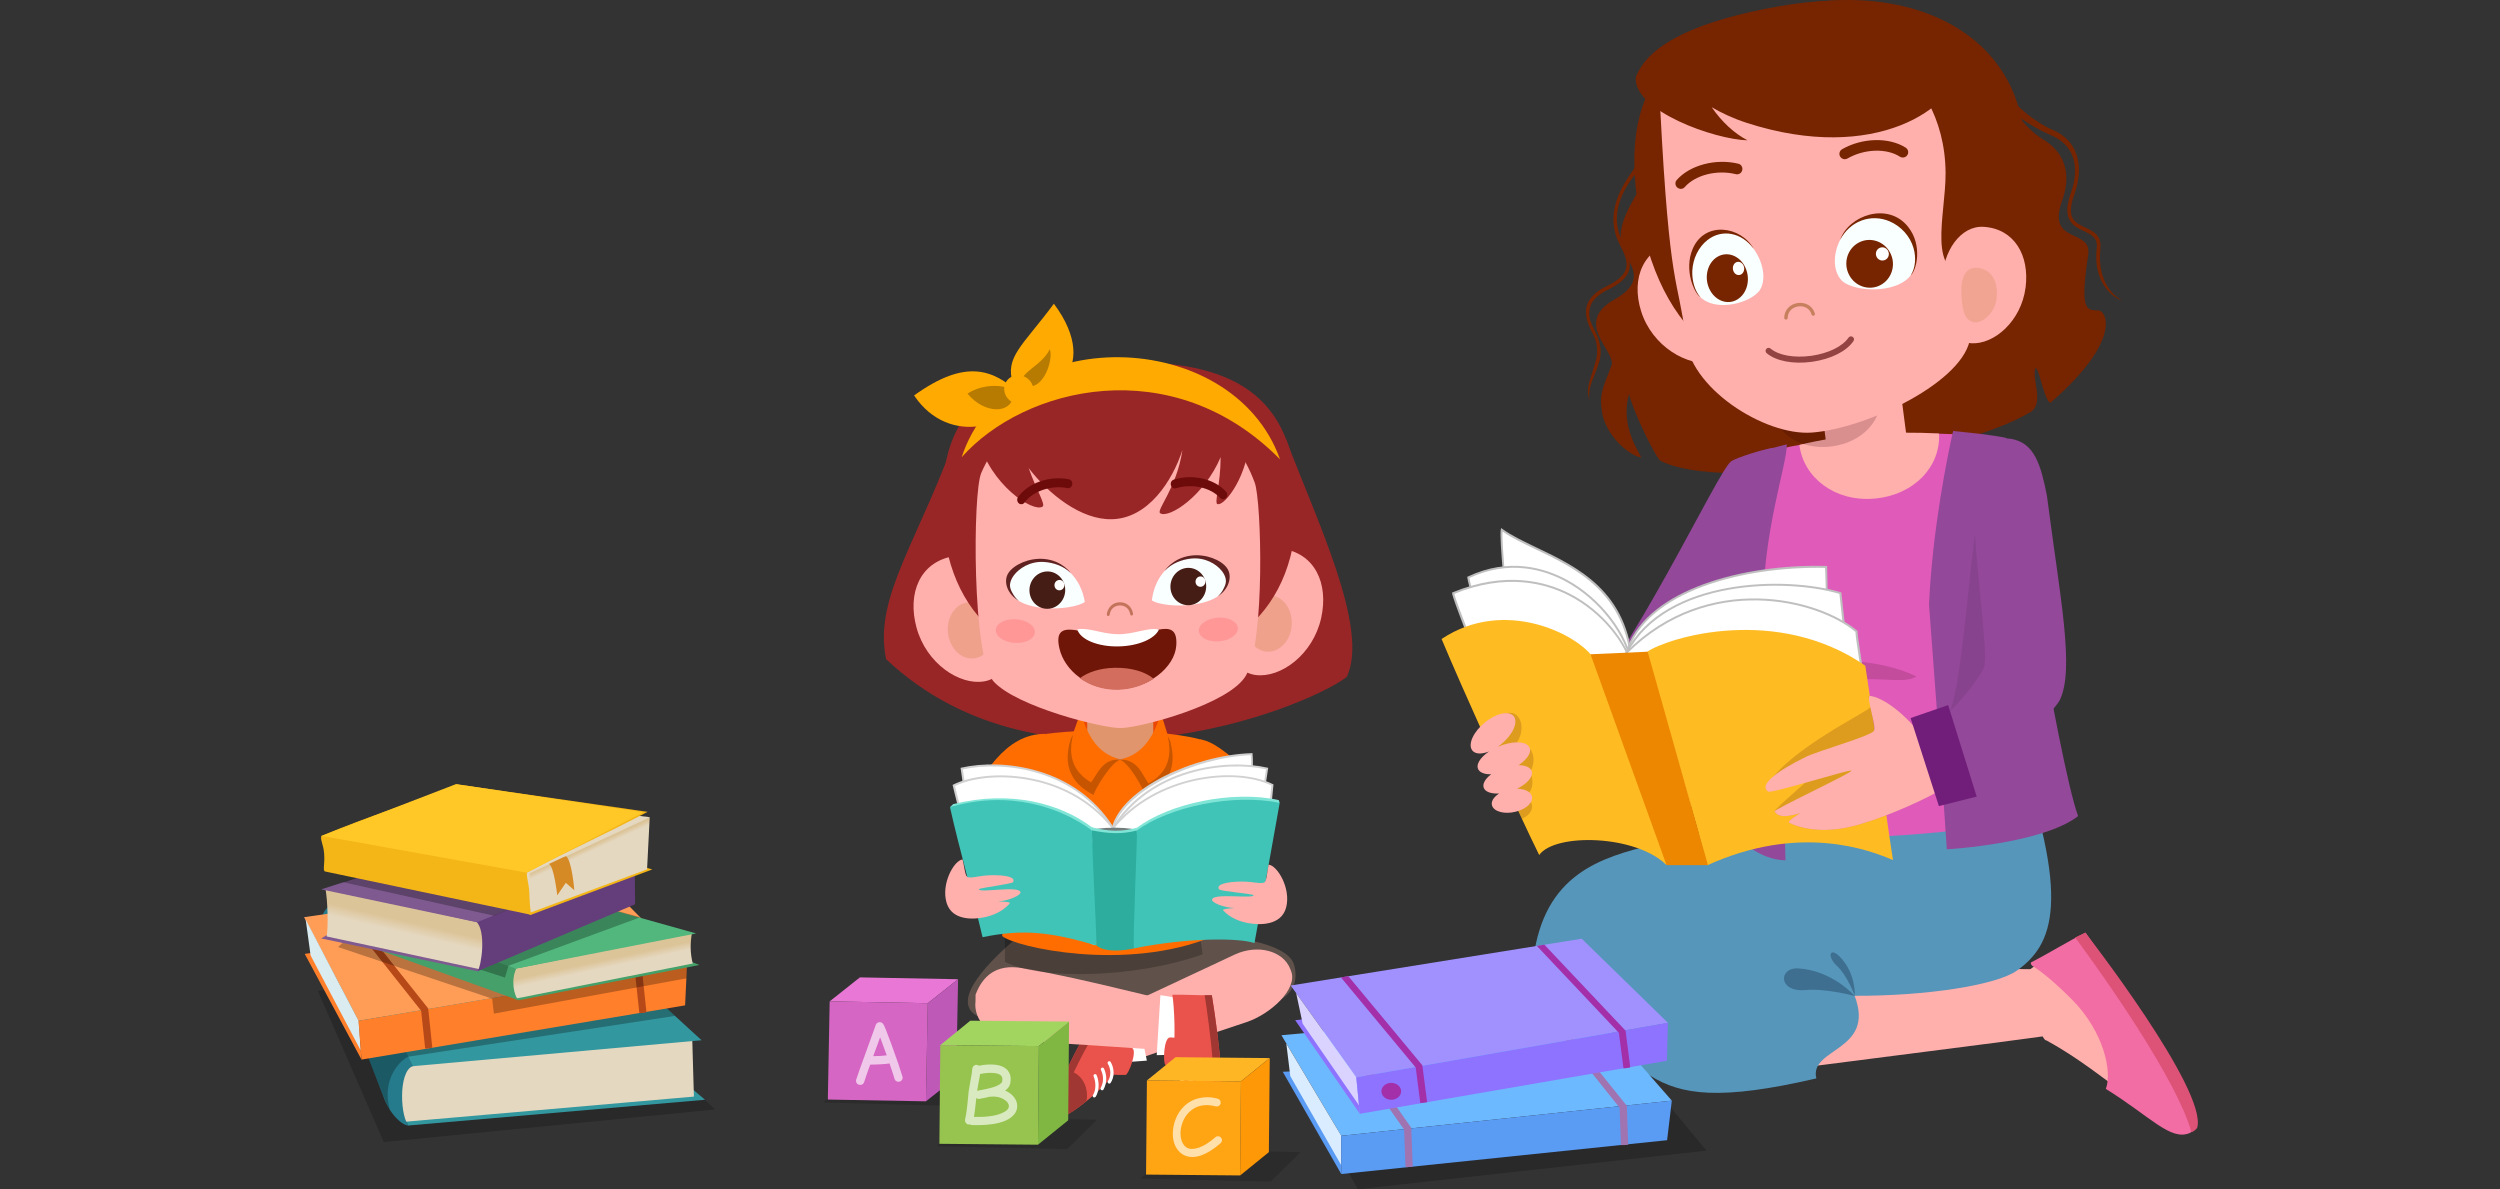 <svg width="370" height="176" viewBox="0 0 370 176" fill="none" xmlns="http://www.w3.org/2000/svg">
<rect x="0" y="0" width="370" height="176" fill="#333333" stroke="none"/>
<path d="M314.09 44.51C313.154 43.966 310.313 42.039 310.857 36.77C311.064 34.81 309.769 34.212 308.626 33.678C307.069 32.949 305.73 32.317 306.993 28.801C308.571 24.403 307.385 20.756 303.88 19.264C301.17 18.11 298.231 15.672 295.728 12.547C294.737 10.729 292.756 10.806 292.19 9.51C277.311 7.453 254.269 14.148 246.954 17.817L246.421 15.389C246.203 19.275 242.742 23.554 240.968 26.254C238.813 29.53 237.996 32.873 239.738 36.226C240.424 37.554 240.968 38.751 240.63 39.829C240.347 40.744 239.422 41.571 237.789 42.355C236.179 43.139 235.221 44.064 234.872 45.196C234.383 46.786 235.199 48.375 235.917 49.769C236.429 50.759 236.462 52.305 236.255 53.111C235.493 56.105 234.6 57.237 235.232 59.262C234.949 57.084 236.026 55.854 236.734 53.361C236.995 52.425 237.049 50.934 236.102 49.105C235.428 47.809 234.949 46.731 235.362 45.37C235.667 44.401 236.527 43.585 237.985 42.867C239.781 41.996 240.772 41.081 241.109 39.992C241.24 39.579 241.24 39.165 241.185 38.74C242.198 40.733 242.307 42.42 238.921 44.336C232.696 47.864 239.292 52.022 238.486 54.123C237.093 57.727 236.668 58.434 237.126 61.134C237.648 64.226 240.761 67.263 242.873 67.721C242.862 67.231 239.672 63.181 241.109 58.325C241.675 60.895 245.115 67.862 245.746 68.189C255.009 73.001 289.295 67.623 300.473 61.014C302.607 59.752 300.702 56.083 301.213 54.591C301.583 53.514 302.737 60.252 303.575 59.523C314.079 50.324 311.793 46.002 310.563 45.947C308.843 45.882 307.777 46.111 309.05 37.739C309.671 33.678 302.835 36.28 305.197 29.694C306.612 25.742 305.643 22.552 302.236 20.527C301.039 19.82 299.918 18.677 298.873 17.37C300.462 18.481 302.062 19.384 303.564 20.016C306.808 21.387 307.962 24.447 306.481 28.583C305.034 32.611 306.906 33.482 308.397 34.19C309.551 34.734 310.487 35.17 310.313 36.705C309.671 42.594 313.556 44.38 314.09 44.51ZM239.868 35.202C238.736 32.426 239.324 29.726 241.207 26.874C242.263 25.263 243.983 23.869 245.3 22.193C243.765 27.451 239.662 31.294 239.868 35.202Z" fill="#772400"/>
<path d="M231.955 106.978C234.208 109.002 257.991 115.24 259.33 115.926C267.787 100.914 258.002 83.376 262.323 66.294C261.006 66.501 257 67.699 256.184 68.298C254.17 69.778 241.305 97.767 231.955 106.978Z" fill="#934899"/>
<path d="M304.175 143.48L304.969 153.017C294.085 154.574 271.978 157.241 255.423 159.505C250.623 158.329 248.664 147.552 254.411 145.625C263.499 142.587 292.757 143.404 304.175 143.48Z" fill="#FFAFAC"/>
<path d="M302.868 153.975C301.998 154.171 299.766 145.755 298.819 144.525C300.594 143.643 302.934 141.237 305.404 140.149C307.124 139.387 309.127 140.236 310.248 141.684C314.58 147.258 326.335 162.042 322.308 164.807C318.999 167.082 312.294 159.124 302.868 153.975Z" fill="#FFAFAC"/>
<path d="M306.678 147.955C311.358 152.701 312.632 158.58 311.663 161.16C318.248 165.221 321.252 168.944 324.115 167.67C328.175 165.852 308.648 138.026 308.648 138.026C306.264 139.213 302.727 141.358 300.583 142.446C300.506 142.631 300.659 142.947 301.007 143.078C302.738 144.199 304.969 146.224 306.678 147.955Z" fill="#F26DA3"/>
<path d="M307.124 138.745C307.668 138.494 308.18 138.255 308.637 138.037C308.637 138.037 326.716 161.302 325.192 166.876C325.138 167.072 324.583 167.54 324.332 167.561C322.188 159.81 311.478 144.634 307.124 138.745Z" fill="#DD5277"/>
<path d="M226.655 146.985C245.942 156.163 240.271 166.244 268.821 159.603C267.7 155.085 277.638 155.597 274.481 147.377C284.996 147.421 295.445 145.82 298.492 143.654C303.858 139.844 306.743 133.333 298.003 109.329C289.883 108.861 268.538 114.336 261.115 115.175C255.803 131.026 226.415 116.917 226.655 146.985Z" fill="#5696BA"/>
<path opacity="0.47" d="M274.503 147.41C274.503 147.41 270.291 146.256 267.211 146.528C263.096 146.888 263.227 143.143 266.122 143.317C271.238 143.633 274.503 147.41 274.503 147.41Z" fill="#264463"/>
<path opacity="0.47" d="M274.515 147.388C274.515 147.388 273.415 144.373 271.848 142.936C270.379 141.586 270.792 140.127 272.207 141.51C274.711 143.97 274.515 147.388 274.515 147.388Z" fill="#264463"/>
<path d="M301.736 120.64C291.222 123.851 264.958 125.049 259.091 122.937C259.091 113.259 259.232 67.535 259.232 67.535C268.397 64.563 286.955 63.235 294.705 64.901C296.914 74.568 300.071 110.733 301.736 120.64Z" fill="#E05ABA"/>
<path d="M266.307 65.848C266.905 70.638 271.499 74.296 277.376 73.795C283.297 73.295 287.248 69.027 286.976 64.161C280.086 63.78 272.979 64.226 266.307 65.848Z" fill="#FFAFAC"/>
<path opacity="0.17" d="M271.619 101.153C259.613 104.474 257.937 106.912 258.307 99.346C265.099 97.343 276.669 96.69 283.624 100.119C281.535 101.469 277.083 99.651 271.619 101.153Z" fill="#3A0808"/>
<path d="M288.13 125.702C294.258 125.289 303.695 123.841 307.559 120.782C304.631 112.834 296.957 64.825 296.957 64.825C295.085 64.389 291.504 64.03 289.055 63.791C288.239 67.438 285.986 78.389 285.496 89.516C286.225 99.259 287.651 118.049 288.13 125.702Z" fill="#934899"/>
<path d="M258.209 116.057L245.061 112.246L246.595 106.553L260.179 110.635L258.209 116.057Z" fill="#711E7A"/>
<path d="M264.25 127.324C260.451 127.292 257.306 124.167 256.642 123.427C258.176 114.816 258.47 67.47 258.47 67.47C259.591 66.926 262.955 66.153 264.446 65.761C264.587 68.374 260.647 79.521 261.006 90.745C263.88 102.448 264.076 120.041 264.25 127.324Z" fill="#934899"/>
<path d="M269.484 59.523L270.573 67.884C270.812 69.68 273.642 70.79 276.908 70.366C280.173 69.941 282.622 68.134 282.393 66.338L281.305 57.977L269.484 59.523Z" fill="#FFAFAC"/>
<path opacity="0.18" d="M262.116 60.448C262.726 64.062 266.437 66.664 271.052 66.076C275.689 65.488 278.672 62.114 278.312 58.434C272.881 58.39 267.308 58.978 262.116 60.448Z" fill="#2B000B"/>
<path d="M242.884 46.056C244.506 51.26 249.763 54.33 253.562 53.633C257.36 52.937 257.883 48.571 256.947 43.52C256.021 38.468 252.179 34.93 248.38 35.649C243.199 36.618 241.349 41.157 242.884 46.056Z" fill="#FFAFAC"/>
<path d="M242.601 31.414C246.225 51.881 258.993 58.521 275.864 55.538C286.563 53.644 300.778 44.456 299.668 21.463C298.874 4.851 283.026 -2.324 266.144 0.659C249.284 3.642 238.987 10.947 242.601 31.414Z" fill="#772400"/>
<path d="M245.725 16.282C247.107 43.139 248.315 40.918 249.469 49.834C249.817 57.302 261.148 64.542 268.158 64.019C276.321 63.41 290.993 56.399 291.614 49.812C293.649 36.16 292.452 14.823 290.264 11.851C286.531 6.756 283.352 3.958 268.724 4.415C259.047 4.72 245.453 11.023 245.725 16.282Z" fill="#FFAFAC"/>
<path d="M287.946 25.601C287.989 31.904 284.953 40.983 291.875 40.7C298.166 40.45 299.505 29.204 297.785 19.472C296.066 9.739 289.437 0.496 277.595 3.468C271.499 5.003 287.826 8.683 287.946 25.601Z" fill="#772400"/>
<path d="M299.789 42.529C299.157 47.537 295.119 50.999 291.778 50.803C288.425 50.607 287.348 46.634 287.413 41.865C287.467 37.086 290.232 33.363 293.574 33.57C298.145 33.853 300.387 37.826 299.789 42.529Z" fill="#FFAFAC"/>
<path d="M295.51 44.075C295.271 46.459 293.214 47.983 292.071 47.678C290.787 47.341 290.438 46.056 290.297 43.825C290.123 41.212 290.808 39.546 292.582 39.644C294.411 39.742 295.793 41.255 295.51 44.075Z" fill="#E0956C" fill-opacity="0.4"/>
<path d="M257.273 24.229C253.931 23.423 250.1 24.436 248.162 26.635C248.021 26.798 247.945 26.994 247.967 27.212C247.977 27.418 248.075 27.614 248.239 27.756C248.369 27.865 248.533 27.941 248.696 27.952C248.739 27.952 248.783 27.952 248.816 27.952C249.022 27.941 249.207 27.843 249.349 27.68C250.916 25.894 254.095 25.089 256.892 25.774C257.099 25.829 257.305 25.796 257.491 25.687C257.676 25.579 257.795 25.404 257.85 25.187C257.959 24.762 257.697 24.327 257.273 24.229Z" fill="#772400"/>
<path d="M282.046 21.855C279.575 20.277 275.614 20.375 272.631 22.084C272.446 22.193 272.316 22.356 272.261 22.563C272.207 22.77 272.228 22.988 272.337 23.162C272.479 23.401 272.718 23.554 273.001 23.565C273.154 23.576 273.295 23.532 273.426 23.456C275.929 22.019 279.205 21.91 281.197 23.195C281.35 23.293 281.513 23.325 281.676 23.314C281.916 23.293 282.144 23.173 282.286 22.955C282.405 22.781 282.438 22.563 282.395 22.356C282.351 22.149 282.22 21.975 282.046 21.855Z" fill="#772400"/>
<path d="M268.245 53.535L268.168 53.546C265.382 53.927 262.879 53.448 261.464 52.273C261.279 52.109 261.246 51.826 261.409 51.641C261.562 51.456 261.855 51.423 262.04 51.587C263.249 52.599 265.545 53.002 268.038 52.664L268.114 52.654C270.596 52.294 272.685 51.282 273.578 49.976C273.72 49.769 274.002 49.725 274.198 49.856C274.405 49.997 274.46 50.27 274.318 50.476C273.284 51.99 271.009 53.133 268.245 53.535Z" fill="#934341"/>
<path d="M264.358 47.297C264.478 47.276 264.576 47.178 264.576 47.047C264.598 46.143 265.218 45.479 266.143 45.349C267.079 45.218 267.874 45.697 268.113 46.546C268.157 46.677 268.299 46.764 268.429 46.72C268.56 46.677 268.647 46.535 268.603 46.405C268.288 45.316 267.243 44.684 266.067 44.848C264.892 45.011 264.086 45.893 264.064 47.036C264.064 47.178 264.173 47.297 264.315 47.297H264.358Z" fill="#C6805D"/>
<path d="M290.144 9.554C290.405 6.68 284.397 -2.835 263.041 0.975C252.004 2.945 243.993 6.255 242.089 11.47C241.762 16.39 253.746 20.647 258.633 20.767C256.674 19.754 254.802 18.012 253.332 15.868C254.736 16.684 256.423 17.501 258.492 18.176C277.605 24.359 289.556 15.868 290.144 9.554Z" fill="#772400"/>
<path d="M259.484 36.749C261.29 39.198 261.388 42.083 260.158 43.302C258.308 45.131 253.573 46.068 251.538 43.858C249.568 41.724 249.971 37.456 252.605 35.388C254.923 33.581 257.742 34.375 259.484 36.749Z" fill="#F9FEFF"/>
<path d="M250.503 36.868C252.278 32.622 257.698 33.482 259.548 36.825C257.742 34.375 254.835 33.852 252.702 35.529C251.385 36.563 250.547 38.262 250.46 40.08C250.395 41.528 250.841 43.095 251.657 43.977C250.765 43.433 249.197 39.993 250.503 36.868Z" fill="#772400"/>
<path d="M258.308 39.579C259.124 41.321 258.591 43.444 257.121 44.325C255.652 45.207 253.802 44.499 252.985 42.758C252.169 41.016 252.702 38.893 254.172 38.011C255.641 37.129 257.502 37.837 258.308 39.579Z" fill="#772400"/>
<path d="M258.035 39.285C258.264 39.764 258.111 40.352 257.709 40.602C257.306 40.842 256.783 40.657 256.566 40.167C256.348 39.677 256.49 39.1 256.892 38.849C257.295 38.61 257.807 38.806 258.035 39.285Z" fill="#FEFFFE"/>
<path d="M272.381 35.409C270.944 38.196 271.499 41.038 273.154 41.952C275.646 43.335 281.121 43.215 282.874 40.624C284.561 38.12 283.124 34.038 279.717 32.59C276.724 31.327 273.774 32.72 272.381 35.409Z" fill="#F9FEFF"/>
<path d="M282.405 33.581C279.445 29.825 273.61 31.839 272.337 35.507C273.774 32.72 276.887 31.577 279.651 32.753C281.36 33.483 282.688 34.952 283.2 36.705C283.613 38.098 283.483 39.731 282.775 40.766C283.635 40.047 284.593 36.346 282.405 33.581Z" fill="#772400"/>
<path d="M279.749 37.412C280.653 39.143 280.01 41.277 278.334 42.181C276.658 43.084 274.557 42.409 273.665 40.678C272.761 38.947 273.403 36.813 275.08 35.91C276.756 35.006 278.846 35.681 279.749 37.412Z" fill="#772400"/>
<path d="M279.434 37.13C279.685 37.609 279.51 38.208 279.042 38.447C278.574 38.697 277.997 38.512 277.747 38.033C277.497 37.554 277.671 36.956 278.139 36.716C278.607 36.455 279.184 36.651 279.434 37.13Z" fill="#FEFFFE"/>
<g opacity="0.27">
<path opacity="0.27" d="M288.305 106.074C289.643 109.699 290.188 110.81 291.298 113.063C301.529 107.816 303.216 97.288 303.391 86.914C302.161 79.674 297.001 74.906 292.876 74.427C290.906 89.026 290.297 101.817 288.305 106.074Z" fill="black"/>
</g>
<path d="M287.26 106.292C288.011 108.817 289.948 115.186 291.233 117.548C298.558 111.441 304.359 104.615 304.838 103.635C307.091 99.03 304.882 88.405 302.944 73.36C302.041 68.787 301.105 65.51 297.6 64.944C294.215 64.4 291.842 69.495 292.016 74.448C292.343 83.898 294.28 96.559 293.682 98.617C293.246 100.086 289.339 105.061 287.26 106.292Z" fill="#934899"/>
<path d="M227.56 121.163C225.84 115.851 221.715 80.84 222.27 78.401C228.049 82.57 240.675 84.149 241.535 98.574L227.56 121.163Z" fill="white"/>
<path d="M227.517 121.512L227.419 121.207C225.601 115.6 221.607 80.654 222.118 78.368L222.173 78.15L222.358 78.281C223.74 79.283 225.536 80.132 227.441 81.046C233.492 83.931 241.025 87.535 241.688 98.585V98.628L227.517 121.512ZM222.379 78.673C222.096 82.374 225.797 114.522 227.604 120.815L241.384 98.552C240.709 87.72 233.286 84.171 227.31 81.318C225.481 80.448 223.751 79.62 222.379 78.673Z" fill="#BFBFBF"/>
<path d="M227.561 121.163C225.841 115.85 217.384 86.75 217.318 85.444C229.422 79.729 240.513 90.931 241.536 98.573C241.536 98.715 236.649 120.662 236.268 122.676C234.505 121.283 229.814 119.878 227.561 121.163Z" fill="white"/>
<path d="M236.355 122.959L236.159 122.807C234.363 121.37 229.726 120.096 227.625 121.305L227.462 121.392L227.407 121.218C225.731 116.036 217.23 86.805 217.154 85.466V85.368L217.241 85.325C223.337 82.451 228.594 84.018 231.925 85.825C236.953 88.569 241.046 93.914 241.666 98.563C241.666 98.65 241.394 99.902 239.946 106.477C238.466 113.172 236.355 122.959 236.355 122.959ZM229.878 120.51C232.153 120.51 234.842 121.49 236.148 122.426C236.518 120.619 241.307 98.878 241.372 98.584C240.752 94.034 236.725 88.776 231.783 86.087C228.529 84.312 223.413 82.788 217.47 85.542C217.818 87.774 225.873 115.448 227.636 120.956C228.267 120.641 229.051 120.51 229.878 120.51Z" fill="#BFBFBF"/>
<path d="M227.93 121.359C226.21 116.047 215.141 89.102 215.075 87.796C230.433 81.493 240.197 92.967 241.525 98.574C241.525 98.715 236.637 120.662 236.256 122.677C234.504 121.283 230.194 120.075 227.93 121.359Z" fill="white"/>
<path d="M236.355 122.96L236.159 122.808C234.45 121.436 230.172 120.249 227.995 121.501L227.832 121.588L227.778 121.414C226.95 118.877 223.99 111.366 221.116 104.104C217.807 95.743 214.945 88.515 214.912 87.807V87.698L215.01 87.655C222.782 84.465 228.714 86.011 232.327 87.862C237.399 90.463 240.861 95.21 241.666 98.552V98.574C241.666 98.628 241.394 99.891 239.936 106.467C238.466 113.173 236.355 122.96 236.355 122.96ZM230.401 120.663C232.48 120.663 234.842 121.468 236.159 122.426C236.529 120.619 241.307 98.933 241.383 98.585C240.589 95.319 237.193 90.692 232.208 88.134C228.67 86.316 222.858 84.802 215.239 87.894C215.489 89.026 218.493 96.625 221.399 103.996C224.207 111.104 227.114 118.453 228.017 121.153C228.692 120.815 229.519 120.663 230.401 120.663Z" fill="#BFBFBF"/>
<path d="M263.794 120.847C267.255 115.622 271.282 116.003 270.825 107.544C270.738 105.944 270.52 88.895 270.27 83.909C257.263 83.583 243.353 87.752 240.74 96.603C240.729 96.745 242.482 119.008 242.787 121.043C245.725 119.737 249.045 118.953 252.583 118.823C256.632 118.67 260.452 119.421 263.794 120.847Z" fill="white"/>
<path d="M242.668 121.25L242.635 121.055C242.298 118.855 240.578 96.647 240.589 96.582C243.223 87.665 256.818 83.735 268.867 83.735C269.335 83.735 270.412 83.757 270.412 83.757C270.412 83.757 270.946 106.935 270.978 107.523C271.294 113.347 269.498 115.045 267.234 117.19C266.2 118.17 265.025 119.269 263.936 120.924L263.871 121.022L263.762 120.978C260.333 119.52 256.48 118.812 252.605 118.964C249.177 119.084 245.901 119.824 242.864 121.174L242.668 121.25ZM240.883 96.625C240.926 97.289 242.526 117.854 242.896 120.815C245.922 119.509 249.166 118.779 252.562 118.659C256.448 118.529 260.301 119.215 263.729 120.652C264.829 119.03 265.982 117.93 267.006 116.972C269.215 114.882 270.968 113.227 270.663 107.544C270.63 106.946 270.271 87.263 270.108 84.051C257.895 83.779 243.582 87.589 240.883 96.625Z" fill="#BFBFBF"/>
<path d="M263.794 120.848C267.255 115.622 269.704 110.734 273.492 105.737C274.461 104.463 272.817 92.249 272.382 87.796C264.567 85.434 246.52 85.586 240.73 96.603C240.719 96.745 242.471 119.008 242.776 121.044C245.715 119.737 249.034 118.953 252.572 118.823C256.632 118.67 260.452 119.421 263.794 120.848Z" fill="white"/>
<path d="M242.668 121.251L242.635 121.055C242.298 118.856 240.578 96.647 240.589 96.582L240.6 96.527C246.456 85.379 264.513 85.249 272.426 87.644L272.524 87.676C272.524 87.676 272.753 89.821 272.905 91.171C273.71 98.334 274.374 104.834 273.612 105.824C271.305 108.862 269.531 111.823 267.648 114.947C266.483 116.885 265.275 118.888 263.925 120.924L263.86 121.022L263.751 120.978C260.322 119.52 256.469 118.812 252.594 118.964C249.166 119.084 245.89 119.824 242.853 121.174L242.668 121.251ZM240.883 96.625C240.937 97.355 242.526 117.854 242.896 120.815C245.922 119.509 249.166 118.779 252.562 118.66C256.448 118.529 260.301 119.215 263.729 120.652C265.046 118.66 266.233 116.689 267.376 114.784C269.259 111.649 271.044 108.687 273.362 105.639C274.102 104.659 273.155 96.233 272.589 91.193C272.448 89.886 272.317 88.765 272.23 87.894C264.361 85.564 246.652 85.717 240.883 96.625Z" fill="#BFBFBF"/>
<path d="M263.794 120.848C267.255 115.622 271.957 110.527 275.745 105.541C276.714 104.267 274.831 95.515 274.765 93.457C268.637 88.286 252.42 84.955 240.73 96.603C240.719 96.745 242.471 119.008 242.776 121.044C245.715 119.737 249.034 118.953 252.572 118.823C256.632 118.67 260.452 119.422 263.794 120.848Z" fill="white"/>
<path d="M242.668 121.25L242.635 121.054C242.298 118.855 240.578 96.647 240.589 96.581L240.6 96.527L240.632 96.494C252.78 84.377 269.172 88.536 274.864 93.337L274.919 93.381V93.446C274.94 94.077 275.147 95.384 275.376 96.897C275.909 100.37 276.573 104.703 275.876 105.628C274.44 107.533 272.829 109.482 271.272 111.376C268.714 114.479 266.08 117.701 263.936 120.924L263.871 121.022L263.762 120.978C260.333 119.519 256.48 118.812 252.605 118.964C249.177 119.084 245.901 119.824 242.864 121.174L242.668 121.25ZM240.883 96.657C240.959 97.724 242.526 117.886 242.896 120.815C245.922 119.508 249.166 118.779 252.562 118.659C256.448 118.529 260.301 119.214 263.729 120.651C265.863 117.44 268.486 114.261 271.022 111.18C272.578 109.297 274.178 107.337 275.615 105.443C276.246 104.616 275.528 100 275.06 96.941C274.831 95.471 274.636 94.186 274.603 93.522C268.965 88.808 252.856 84.769 240.883 96.657Z" fill="#BFBFBF"/>
<path d="M227.799 126.541C224.501 119.9 215.957 100.838 213.355 94.567C222.749 88.318 233.622 93.958 235.897 97.463C235.897 97.605 247.021 126.019 246.64 128.033C242.167 123.547 230.161 123.242 227.799 126.541Z" fill="#FFBB22"/>
<path d="M280.165 127.292C278.946 119.65 277.313 106.445 276.062 98.519C263.066 89.549 247.152 94.208 243.713 96.494C243.702 96.636 252.323 126.051 252.638 128.076C266.451 121.784 276.813 125.866 280.165 127.292Z" fill="#FFBB22"/>
<path d="M246.651 128.044H252.779L243.854 96.451L235.396 96.832L246.651 128.044Z" fill="#ED8700"/>
<path opacity="0.17" d="M262.628 120.107C262.9 120.477 263.412 121.272 266.296 120.379C266.775 120.227 264.25 121.533 264.827 121.805C266.416 122.557 269.072 123.199 272.751 122.589C278.117 121.696 287.772 117.004 288 116.308C286.476 113.085 284.931 109.732 284.321 108.763C281.35 104.942 278.161 103.059 276.724 102.993C276.114 102.961 277.224 104.06 276.811 104.659C276.245 105.476 265.121 110.668 261.616 116.068C261.29 116.58 268.604 113.934 268.767 114.217C268.909 114.5 262.422 119.835 262.628 120.107Z" fill="#3A0808"/>
<path d="M262.63 120.107C262.902 120.477 263.413 121.272 266.298 120.379C266.777 120.227 264.251 121.533 264.828 121.805C266.417 122.556 269.073 123.199 272.752 122.589C278.118 121.696 287.773 117.004 288.001 116.308C286.478 113.085 284.932 109.732 284.322 108.763C281.351 104.942 278.162 103.059 276.725 102.993C276.116 102.961 277.759 107.566 277.345 108.164C276.779 108.981 269.269 111.049 267.31 111.997C262.967 114.109 260.213 116.231 261.704 117.157C262.216 117.472 273.852 113.782 274.004 114.065C274.156 114.359 262.423 119.835 262.63 120.107Z" fill="#FFAFAC"/>
<path opacity="0.17" d="M224.456 109.874C224.87 109.613 225.926 107.054 224.359 105.78C223.39 104.997 221.039 105.933 219.352 107.501C219.265 107.577 219.199 107.664 219.123 107.74C221.202 112.378 223.422 117.266 225.251 121.174L225.295 121.163C227.722 119.987 226.644 117.941 225.469 117.93C227.276 117.124 226.851 115.045 226.459 114.218C227.221 113.107 227.493 110.168 224.456 109.874Z" fill="#3A0808"/>
<path d="M226.699 117.767C226.47 117.124 225.588 116.743 224.522 116.732C226.165 115.949 227.101 114.751 226.601 113.945C226.318 113.477 225.621 113.249 224.75 113.249C226.133 112.323 226.808 111.191 226.274 110.473C225.654 109.634 223.629 109.678 221.67 110.527C222.04 110.266 222.41 109.972 222.748 109.634C224.293 108.099 224.739 106.368 223.76 105.759C222.78 105.149 220.734 105.9 219.188 107.435C217.643 108.97 217.196 110.701 218.176 111.311C218.699 111.627 219.504 111.561 220.386 111.213C219.003 112.138 218.328 113.27 218.862 113.989C219.177 114.414 219.852 114.61 220.69 114.599C219.743 115.306 219.297 116.145 219.667 116.743C219.983 117.266 220.832 117.494 221.877 117.44C221.06 117.952 220.614 118.648 220.832 119.258C221.158 120.151 222.726 120.543 224.337 120.129C225.969 119.726 227.014 118.67 226.699 117.767Z" fill="#FFAFAC"/>
<path d="M286.955 119.301L282.765 106.27L288.327 104.354L292.55 117.896L286.955 119.301Z" fill="#711E7A"/>
<path d="M142.024 62.889C136.321 79.676 129.191 88.157 131.14 97.552C154.563 119.663 192.267 105.39 199.309 100.208C202.759 93.034 194.672 76.606 190.351 65.034C173.589 65.415 150.732 60.864 142.024 62.889Z" fill="#992626"/>
<path d="M191.537 142.818C192.582 146.748 189.524 148.164 187.467 148.882C182.732 150.537 149.055 152.497 144.821 150.461C140.957 148.61 144.603 143.722 151.004 138.355C154.117 135.742 155.107 137.767 164.696 137.713C174.797 137.669 190.34 138.311 191.537 142.818Z" fill="#60514A"/>
<path d="M184.473 151.278C175.058 154.38 168.527 156.721 162.78 158.648L160.081 151.822C165.676 149.285 173.904 145.421 182.721 141.284C186.095 139.705 189.905 140.685 190.96 143.407L191.091 143.744C192.114 146.422 187.945 150.135 184.473 151.278Z" fill="#FFAFAC"/>
<path d="M163.836 149.59C165.164 149.329 166.895 148.371 167.951 148.175L169.736 156.971C169.736 156.971 165.251 157.276 164.152 157.494C161.605 157.254 161.714 150.711 163.836 149.59Z" fill="white"/>
<path d="M164.881 159.05C165.36 159.105 166.002 159.083 166.579 159.094C167.004 159.105 168.408 155.458 167.526 155.088C167.298 154.99 167.091 154.924 166.906 154.87C167.145 154.249 167.428 153.574 167.744 152.878C168.419 151.354 169.105 150.025 169.649 149.111C168.266 148.479 165.785 147.619 164.239 146.934C164.239 146.934 154.693 161.881 156.01 165.365C156.381 166.355 160.952 163.481 164.881 159.05Z" fill="#EA534B"/>
<path d="M165.208 147.347C164.86 147.206 164.522 147.064 164.228 146.934C164.228 146.934 154.683 161.881 156 165.365C156.054 165.506 156.185 165.561 156.392 165.561C157.23 160.716 162.911 151.092 165.208 147.347Z" fill="#A03732"/>
<path d="M160.789 162.981C160.81 162.883 160.821 162.785 160.843 162.687C161.104 160.575 159.842 158.68 158.024 158.452C157.959 158.441 157.893 158.441 157.839 158.441C156.468 161.413 155.542 164.124 156.021 165.376C156.25 166.018 158.296 165.006 160.789 162.981Z" fill="#A03732"/>
<path d="M163.968 159.997C163.891 160.106 163.924 160.259 164.033 160.335C164.142 160.411 164.294 160.378 164.37 160.27C164.958 159.41 164.958 158.147 164.381 157.178C164.316 157.058 164.163 157.025 164.044 157.091C164 157.112 163.968 157.156 163.946 157.2C163.913 157.265 163.913 157.352 163.957 157.428C164.446 158.245 164.457 159.301 163.968 159.997ZM162.901 161.01C162.825 161.119 162.879 161.271 162.999 161.336C163.119 161.402 163.26 161.358 163.325 161.238C163.837 160.291 163.859 159.17 163.391 158.147C163.336 158.027 163.195 157.973 163.064 158.027C163.01 158.049 162.966 158.092 162.944 158.147C162.912 158.212 162.912 158.277 162.944 158.343C163.51 159.562 163.162 160.542 162.901 161.01ZM162.172 162.305C162.683 161.478 162.738 160.161 162.302 159.116C162.248 158.996 162.106 158.931 161.987 158.985C161.921 159.007 161.878 159.061 161.856 159.116C161.834 159.17 161.823 159.246 161.856 159.312C162.237 160.226 162.204 161.369 161.758 162.066C161.682 162.186 161.725 162.327 161.834 162.403C161.943 162.458 162.095 162.414 162.172 162.305Z" fill="white"/>
<path d="M151.253 143.276C161.713 145.05 171.433 147.99 177.833 149.046L177.061 155.773C170.497 155.284 160.799 154.652 150.394 153.988C146.421 153.738 144.037 150.874 144.374 148.207L144.385 147.206C145.408 144.495 147.4 142.622 151.253 143.276Z" fill="#FFAFAC"/>
<path d="M175.406 160.107C175.352 160.107 175.286 160.063 175.276 160.009C175.069 158.92 176.005 157.298 177.485 156.917C177.551 156.895 177.616 156.939 177.638 157.004C177.659 157.069 177.616 157.135 177.55 157.156C176.125 157.526 175.352 159.094 175.515 159.965C175.537 160.03 175.482 160.096 175.406 160.107Z" fill="white"/>
<path d="M176.071 161.162C176.017 161.162 175.952 161.119 175.941 161.064C175.734 159.976 176.67 158.353 178.15 157.972C178.205 157.951 178.281 157.994 178.303 158.06C178.324 158.125 178.281 158.19 178.216 158.212C176.79 158.582 176.017 160.15 176.18 161.021C176.191 161.086 176.137 161.151 176.071 161.162Z" fill="white"/>
<path d="M176.658 162.045C176.604 162.045 176.538 162.001 176.528 161.947C176.321 160.858 177.257 159.236 178.737 158.855C178.792 158.833 178.868 158.877 178.889 158.942C178.911 159.007 178.868 159.073 178.802 159.094C177.377 159.464 176.604 161.032 176.767 161.903C176.778 161.968 176.723 162.034 176.658 162.045Z" fill="white"/>
<path opacity="0.23" d="M148.707 138.061C149.893 134.937 151.047 132.356 151.047 132.356L176.179 132.966C176.201 133.021 176.245 133.097 176.277 133.162C176.43 134.621 177.594 137.636 177.986 141.24C168.016 144.8 153.877 145.05 148.74 142.35C148.718 140.881 148.718 139.422 148.707 138.061Z" fill="black"/>
<path d="M172.229 108.885L159.962 109.821V104.781L171.663 104.215L172.229 108.885Z" fill="#EA4606"/>
<path d="M179.51 138.594C166.645 143.929 150.144 140.162 148.315 138.529C150.253 124.986 151.951 112.739 154.781 108.624C161.638 107.676 173.197 108.101 177.976 109.527C173.371 123.832 179.51 138.594 179.51 138.594Z" fill="#FF6D00"/>
<path d="M187.75 117.529C186.357 120.599 182.645 124.507 179.946 125.182C178.368 123.745 171.02 117.355 177.638 109.451C181.034 109.702 187.75 117.529 187.75 117.529Z" fill="#FF6D00"/>
<path d="M170.684 103.485V109.952C170.673 111.335 168.463 112.445 165.764 112.434C163.064 112.423 160.898 111.28 160.909 109.898V103.485H170.684Z" fill="#E0956C"/>
<path opacity="0.22" d="M161.845 117.649C162.062 116.81 164.544 112.597 165.894 112.423C162.411 111.792 160.68 110.006 159.864 107.241C159.864 107.241 158.721 108.678 158.438 109.462C157.915 111.324 157.023 115.221 161.845 117.649Z" fill="black"/>
<path d="M161.475 115.787C162.498 114.459 163.118 112.314 165.807 112.39C162.051 111.498 160.745 108.145 159.929 105.369C159.929 105.369 159.189 107.546 158.895 108.33C158.623 109.68 157.447 113.446 161.475 115.787Z" fill="#FF6D00"/>
<path opacity="0.22" d="M169.54 117.79C169.344 116.952 166.993 112.652 165.654 112.423C169.159 111.912 170.933 110.192 171.837 107.448C171.837 107.448 172.936 108.918 173.197 109.713C173.665 111.607 174.438 115.526 169.54 117.79Z" fill="black"/>
<path d="M169.976 115.94C168.997 114.579 168.431 112.412 165.742 112.401C169.53 111.639 170.923 108.33 171.827 105.586C171.827 105.586 172.501 107.786 172.763 108.58C173.013 109.941 174.069 113.751 169.976 115.94Z" fill="#FF6D00"/>
<g opacity="0.4">
<path opacity="0.4" d="M178.619 136.396C178.379 135.655 178.129 134.774 177.867 133.761C175.038 135.242 170.782 136.733 162.999 136.298C154.999 135.83 150.352 133.794 147.848 132.368C147.609 133.249 147.38 134.142 147.141 135.035C149.698 136.396 153.9 138.105 160.474 138.78C161.236 138.856 162.02 138.921 162.847 138.965C170.891 139.433 175.506 137.952 178.619 136.396Z" fill="white"/>
<path opacity="0.4" d="M148.153 131.301C150.679 132.607 154.717 134.164 160.899 134.784C161.65 134.861 162.423 134.926 163.239 134.969C170.314 135.372 174.657 134.24 177.683 132.912C177.585 132.476 177.487 132.041 177.389 131.573C174.494 132.89 170.303 134.033 163.315 133.63C155.849 133.217 151.223 131.41 148.523 129.983C148.393 130.419 148.273 130.854 148.153 131.301Z" fill="white"/>
</g>
<path d="M183.462 60.527C179.674 58.285 172.468 56.869 165.97 56.521C158.906 56.14 151.57 56.739 147.576 59.047C144.931 60.581 141.263 72.851 142.547 71.893C144.016 70.793 146.324 69.868 149.078 69.149C149.48 67.799 151.527 64.479 151.908 64.043C151.733 64.762 151.396 67.299 151.222 68.648C154.65 67.941 158.558 67.516 162.357 67.451C162.346 66.003 163.14 64.163 163.14 64.065C163.565 64.522 164.349 66.58 164.697 67.462C165.263 67.473 165.829 67.495 166.384 67.527C171.489 67.799 175.255 68.322 178.248 69.062C178.27 64.599 178.313 63.205 178.27 63.499C178.77 64.468 179.358 67.233 179.315 69.345C180.425 69.661 181.437 70.009 182.362 70.39C182.515 69.095 182.896 67.016 182.95 66.656C183.342 66.918 183.962 69.824 184.169 71.218C185.704 72.001 187.064 72.883 188.458 73.863C189.992 74.919 186.52 62.334 183.462 60.527Z" fill="#870404"/>
<path d="M151.667 123.397C147.782 122.994 143.537 120.425 142.829 119.325C145.354 115.025 148.62 108.515 154.78 108.613C152.908 112.957 151.667 123.397 151.667 123.397Z" fill="#FF6D00"/>
<path d="M142.023 118.411C144.755 120.044 150.1 122.788 151.46 123.397L152.832 120.828C152.059 120.534 144.374 116.245 143.613 115.831L142.023 118.411Z" fill="#F9A40D"/>
<path d="M176.267 148.033C174.928 147.902 172.805 147.39 171.739 147.292L171.194 156.165C171.194 156.165 175.69 156.023 176.8 156.132C179.314 155.632 178.487 148.936 176.267 148.033Z" fill="white"/>
<path d="M174.068 158.212C173.6 158.082 173.023 157.81 172.49 157.603C172.098 157.45 172.207 153.542 173.165 153.542C173.415 153.542 173.622 153.553 173.818 153.575C173.829 152.911 173.84 152.181 173.818 151.419C173.774 149.753 173.665 148.262 173.513 147.217C175.026 147.173 177.66 147.337 179.347 147.293C179.347 147.293 182.384 164.766 179.815 167.477C179.097 168.239 175.984 163.819 174.068 158.212Z" fill="#EA534B"/>
<path d="M178.291 147.293C178.661 147.293 179.031 147.304 179.347 147.293C179.347 147.293 182.384 164.766 179.815 167.477C179.717 167.586 179.564 167.586 179.379 167.498C180.49 162.697 178.966 151.637 178.291 147.293Z" fill="#A03732"/>
<path d="M176.332 163.416C176.354 163.318 176.376 163.22 176.397 163.122C176.963 161.075 178.868 159.812 180.631 160.302C180.697 160.324 180.751 160.346 180.806 160.368C180.925 163.634 180.729 166.497 179.815 167.466C179.347 167.977 177.845 166.246 176.332 163.416Z" fill="#A03732"/>
<path d="M175.537 157.08C175.602 157.026 175.635 156.95 175.635 156.873C175.635 156.83 175.613 156.775 175.591 156.732C175.515 156.623 175.363 156.601 175.254 156.677C174.351 157.342 173.861 158.517 174.068 159.53C174.1 159.66 174.22 159.747 174.351 159.715C174.481 159.693 174.568 159.562 174.536 159.432C174.372 158.604 174.786 157.635 175.537 157.08ZM176.114 158.321C176.168 158.267 176.19 158.202 176.19 158.136C176.19 158.082 176.168 158.027 176.125 157.973C176.038 157.875 175.874 157.864 175.776 157.962C174.949 158.724 174.536 159.769 174.644 160.836C174.655 160.967 174.775 161.065 174.917 161.054C175.047 161.043 175.156 160.923 175.134 160.782C175.091 160.248 175.145 159.214 176.114 158.321ZM175.602 162.469C175.733 162.447 175.831 162.328 175.809 162.186C175.668 161.37 176.081 160.314 176.778 159.606C176.832 159.551 176.854 159.497 176.854 159.432C176.854 159.366 176.832 159.312 176.778 159.268C176.68 159.17 176.527 159.17 176.429 159.268C175.624 160.074 175.167 161.304 175.319 162.262C175.341 162.393 175.461 162.491 175.602 162.469Z" fill="white"/>
<path d="M147.475 135.036C145.396 131.628 146.572 128.558 144.275 125.292C143.688 124.454 142.958 117.617 142.338 113.742C147.562 112.544 158.882 113.154 164.684 122.516C164.684 122.603 161.549 134.644 161.266 135.918C159.383 134.992 157.239 134.372 154.92 134.165C152.265 133.936 149.718 134.263 147.475 135.036Z" fill="white"/>
<path d="M161.364 136.135L161.19 136.048C159.253 135.101 157.141 134.513 154.899 134.317C152.374 134.088 149.816 134.382 147.519 135.177L147.41 135.22L147.345 135.122C146.333 133.457 146.082 131.867 145.832 130.321C145.571 128.645 145.321 127.055 144.145 125.39C143.721 124.78 143.263 121.46 142.784 117.943C142.578 116.419 142.164 113.643 142.164 113.643L142.295 113.611C148.281 112.239 159.209 113.447 164.793 122.44L164.815 122.472V122.516C164.815 122.57 164.771 122.755 163.541 127.535C162.67 130.964 161.364 136.135 161.364 136.135ZM153.255 133.947C153.81 133.947 154.376 133.968 154.932 134.023C157.141 134.219 159.242 134.785 161.157 135.71C161.419 134.622 164.434 122.929 164.521 122.559C159.057 113.807 148.423 112.565 142.501 113.872C142.687 115.048 142.882 116.441 143.078 117.911C143.514 121.079 144.004 124.671 144.395 125.227C145.604 126.947 145.876 128.645 146.137 130.289C146.365 131.769 146.616 133.304 147.541 134.883C149.337 134.252 151.285 133.947 153.255 133.947Z" fill="#D1D1D1"/>
<path d="M144.351 128.275C144.253 128.057 141.554 118.118 141.162 116.256C146.267 113.687 158 114.133 164.673 122.527C164.673 122.614 161.538 134.654 161.255 135.928C159.383 134.992 146.953 129.799 144.351 128.275Z" fill="white"/>
<path d="M161.364 136.135L161.19 136.048C160.548 135.732 158.719 134.937 156.401 133.925C152.003 132.02 145.995 129.396 144.275 128.395L144.232 128.373L144.21 128.329C144.069 128.035 141.369 117.987 141.01 116.278L140.988 116.169L141.086 116.114C145.875 113.709 157.903 113.763 164.793 122.429L164.814 122.461V122.505C164.814 122.559 164.771 122.744 163.541 127.524C162.67 130.964 161.364 136.135 161.364 136.135ZM144.482 128.166C146.245 129.189 152.178 131.769 156.531 133.653C158.676 134.589 160.406 135.34 161.168 135.699C161.429 134.611 164.433 122.94 164.531 122.548C157.783 114.122 146.115 114.024 141.347 116.332C141.772 118.335 144.232 127.415 144.482 128.166Z" fill="#D1D1D1"/>
<path d="M140.598 119.467C140.794 119.271 140.837 119.228 141.066 119.01C149.599 116.887 156.979 118.912 161.681 122.494C161.844 123.865 162.399 138.127 162.062 139.901C155.303 137.876 146.693 118.183 140.598 119.467Z" fill="#80E5D7"/>
<path d="M145.419 138.704C144.146 133.228 141.915 125.39 140.598 119.468C149.24 116.887 156.892 119.424 161.594 122.897C161.757 124.225 162.628 138.203 162.29 139.934C155.531 137.953 151.504 137.452 145.419 138.704Z" fill="#40C4B7"/>
<path d="M183.395 126.533C184.211 125.89 185.605 114.743 185.245 111.618C176.69 111.879 166.067 116.974 164.685 122.614C164.902 124.203 168.331 134.643 168.614 135.906C170.486 134.992 178.247 130.593 183.395 126.533Z" fill="white"/>
<path d="M168.505 136.135L168.462 135.95C168.353 135.46 167.754 133.544 167.068 131.323C166.002 127.894 164.674 123.615 164.532 122.635V122.603V122.57C165.991 116.626 176.853 111.727 185.235 111.466H185.365L185.376 111.596C185.713 114.536 184.429 125.891 183.471 126.642C178.138 130.855 170.29 135.242 168.657 136.037L168.505 136.135ZM164.826 122.625C164.978 123.637 166.296 127.839 167.351 131.236C167.972 133.25 168.527 135.013 168.712 135.699C170.638 134.72 178.149 130.485 183.308 126.413C183.994 125.869 185.441 115.211 185.115 111.771C177.028 112.075 166.252 116.953 164.826 122.625Z" fill="#D1D1D1"/>
<path d="M182.405 135.036C184.483 131.629 183.308 128.559 185.605 125.293C186.192 124.454 186.922 117.618 187.542 113.742C182.317 112.544 170.486 113.252 164.685 122.614C164.685 122.702 168.331 134.644 168.614 135.907C170.497 134.982 172.641 134.361 174.96 134.154C177.615 133.936 180.151 134.263 182.405 135.036Z" fill="white"/>
<path d="M168.505 136.135L168.462 135.95C168.288 135.134 166.666 129.766 165.588 126.207C164.521 122.668 164.521 122.658 164.521 122.614V122.581L164.543 122.549C170.171 113.48 181.654 112.25 187.564 113.611L187.695 113.643L187.673 113.785C187.477 114.983 187.27 116.507 187.063 117.976C186.584 121.482 186.127 124.791 185.703 125.401C184.538 127.067 184.277 128.656 184.016 130.333C183.776 131.878 183.515 133.468 182.503 135.134L182.437 135.232L182.329 135.188C180.032 134.404 177.474 134.099 174.949 134.328C172.707 134.524 170.584 135.112 168.658 136.059L168.505 136.135ZM164.837 122.658C164.902 122.875 168.396 134.48 168.712 135.711C170.628 134.796 172.728 134.23 174.949 134.023C177.474 133.795 180.032 134.088 182.339 134.861C183.275 133.283 183.515 131.748 183.744 130.267C184.005 128.623 184.266 126.936 185.474 125.216C185.855 124.672 186.356 121.09 186.78 117.922C186.976 116.507 187.172 115.048 187.368 113.861C181.501 112.577 170.345 113.829 164.837 122.658Z" fill="#D1D1D1"/>
<path d="M187.149 127.872C187.247 127.654 188.107 117.954 188.325 116.169C183.22 113.6 171.258 114.34 164.586 122.733C164.586 122.82 168.33 134.643 168.613 135.917C170.485 134.992 184.559 129.396 187.149 127.872Z" fill="white"/>
<path d="M168.505 136.135L168.461 135.95C168.276 135.122 166.589 129.712 165.468 126.13C164.423 122.788 164.423 122.788 164.423 122.733V122.69L164.455 122.657C170.921 114.536 182.937 113.316 188.38 116.049L188.478 116.092C188.478 116.092 188.162 119.228 187.933 121.623C187.498 126.261 187.346 127.828 187.28 127.948L187.258 127.991L187.215 128.013C185.55 128.993 179.335 131.573 174.339 133.652C171.65 134.774 169.332 135.732 168.657 136.069L168.505 136.135ZM164.738 122.777C164.815 123.016 168.385 134.447 168.711 135.699C169.539 135.318 171.639 134.447 174.241 133.359C178.91 131.421 185.288 128.764 187.019 127.774C187.095 127.317 187.389 124.279 187.639 121.579C187.857 119.293 188.064 117.116 188.162 116.256C182.785 113.632 171.084 114.862 164.738 122.777Z" fill="#D1D1D1"/>
<path d="M168.277 122.907C168.277 123.18 166.862 123.724 164.979 123.724C163.096 123.724 161.55 123.169 161.605 122.896C161.638 122.711 163.129 122.494 165.023 122.494C166.906 122.505 168.277 122.755 168.277 122.907Z" fill="#717C7B"/>
<path d="M161.638 124.66C161.638 123.811 161.595 123.005 161.595 122.439C164.098 123.07 165.992 123.125 168.278 122.504C168.31 122.874 168.093 124.507 168.136 124.954C166.493 125.672 162.988 125.901 161.638 124.66Z" fill="#80E5D7"/>
<path d="M162.291 139.934C162.161 135.285 161.736 128.547 161.595 122.896C164.076 123.375 165.981 123.506 168.278 122.907C168.43 124.116 168.855 138.214 169.04 139.977C167.396 140.685 163.63 141.142 162.291 139.934Z" fill="#2DAD9D"/>
<path d="M189.392 118.836C189.382 118.76 189.316 118.586 189.251 118.411C182.405 116.909 172.99 118.923 168.277 122.505C168.135 123.779 168.56 125.107 168.701 126.925C176.832 125.237 187.096 118.749 189.392 118.836Z" fill="#80E5D7"/>
<path d="M185.66 139.575C186.781 133.511 188.326 124.78 189.393 118.836C182.547 117.377 172.979 119.424 168.277 122.907C168.321 124.127 167.668 138.595 167.809 140.359C175.929 138.736 183.407 138.802 185.66 139.575Z" fill="#40C4B7"/>
<path d="M179.39 133.097C179.216 133.576 181.131 134.338 182.677 134.381C182.927 134.392 180.805 134.469 181.023 134.719C181.632 135.416 182.775 136.243 184.636 136.602C186.421 136.951 189.643 137.005 190.351 134.294C191.091 131.442 189.012 128.056 187.749 127.969C187.553 128.851 187.488 130.31 187.172 130.56C186.748 130.898 185.496 130.462 183.766 130.473C181.741 130.484 179.891 130.843 180.424 131.627C180.609 131.899 185.507 132.302 185.518 132.487C185.551 133.064 179.717 132.139 179.39 133.097Z" fill="#FFAFAC"/>
<path d="M151.025 131.997C151.21 132.476 149.327 133.304 147.782 133.402C147.531 133.423 149.654 133.423 149.447 133.685C148.859 134.403 147.749 135.274 145.899 135.71C144.135 136.123 140.903 136.297 140.097 133.619C139.248 130.8 141.197 127.338 142.459 127.196C142.699 128.067 142.807 129.526 143.134 129.755C143.569 130.081 144.81 129.591 146.541 129.537C148.565 129.472 150.427 129.755 149.926 130.56C149.752 130.832 144.875 131.42 144.875 131.605C144.865 132.204 150.655 131.061 151.025 131.997Z" fill="#FFAFAC"/>
<path d="M173.664 95.441C173.055 98.282 169.952 100.862 165.903 100.829C161.854 100.797 158.295 98.119 158.056 95.31C157.697 91.173 161.887 94.308 165.947 94.145C169.996 93.993 174.589 91.14 173.664 95.441Z" fill="#701608"/>
<path d="M166.36 98.075C164.172 98.053 162.267 98.619 161.157 99.555C162.442 100.339 164.085 100.884 165.903 100.894C167.949 100.905 169.647 100.296 170.997 99.338C169.865 98.565 168.297 98.086 166.36 98.075Z" fill="#D36E5E"/>
<path d="M171.226 93.067C169.92 92.773 167.972 93.677 165.947 93.753C163.672 93.84 161.757 92.871 160.342 93.231C160.919 94.406 163.096 95.299 165.719 95.321C168.527 95.354 170.856 94.363 171.226 93.067Z" fill="white"/>
<path d="M195.534 91.466C194.325 96.899 189.525 100.372 185.857 99.904C182.189 99.436 181.416 95.016 181.971 89.79C182.527 84.575 185.944 80.7 189.612 81.179C194.619 81.843 196.665 86.361 195.534 91.466Z" fill="#FFAFAC"/>
<path d="M191.157 92.718C190.918 95.004 189.198 96.67 187.337 96.431C185.476 96.191 184.159 94.144 184.398 91.858C184.638 89.572 186.357 87.906 188.219 88.146C190.08 88.375 191.397 90.421 191.157 92.718Z" fill="#E0956C" fill-opacity="0.5"/>
<path d="M135.635 92.85C137.083 98.217 142.036 101.472 145.671 100.84C149.306 100.209 149.894 95.745 149.1 90.563C148.316 85.371 144.724 81.669 141.089 82.322C136.125 83.193 134.275 87.809 135.635 92.85Z" fill="#FFAFAC"/>
<path d="M140.327 93.883C140.675 96.159 142.449 97.737 144.31 97.421C146.161 97.095 147.391 94.994 147.042 92.719C146.694 90.443 144.92 88.865 143.059 89.18C141.208 89.507 139.989 91.608 140.327 93.883Z" fill="#E0956C" fill-opacity="0.5"/>
<path d="M139.445 75.093C139.815 92.054 150.852 99.435 166.068 99.087C181.285 98.739 192.278 90.846 191.897 73.885C191.527 56.923 180.273 53.233 165.067 53.592C149.85 53.94 139.075 58.121 139.445 75.093Z" fill="#992626"/>
<path d="M145.225 69.998C143.94 72.97 143.875 97.269 147.01 100.807C150.33 104.563 163.173 107.818 165.927 107.753C168.877 107.687 182.014 104.215 184.42 99.947C187.261 94.896 186.706 74.168 185.704 71.446C182.308 62.247 175.473 59.754 164.741 59.993C154.716 60.222 148.555 62.291 145.225 69.998Z" fill="#FFAFAC"/>
<path d="M147.38 93.209C147.325 94.177 148.566 95.048 150.166 95.146C151.766 95.255 153.105 94.558 153.159 93.59C153.214 92.621 151.973 91.75 150.373 91.652C148.773 91.554 147.434 92.251 147.38 93.209Z" fill="#FF9797"/>
<path d="M177.432 93.404C177.508 94.373 178.858 95.048 180.447 94.918C182.036 94.787 183.277 93.905 183.201 92.936C183.125 91.967 181.775 91.292 180.186 91.423C178.586 91.553 177.356 92.446 177.432 93.404Z" fill="#FF9797"/>
<path d="M160.55 89.104C158.569 90.443 150.253 90.813 149.328 87.079C148.881 85.294 151.407 82.768 154.509 82.953C157.295 83.116 159.973 85.413 160.55 89.104Z" fill="#F9FEFF"/>
<path d="M149.263 84.771C150.068 83.574 152.289 82.528 154.52 82.725C157.241 82.964 158.482 84.826 158.482 84.826C157.426 83.759 155.892 83.258 154.498 83.171C152.409 83.04 150.809 84.151 150.068 85.13C149.579 85.784 149.383 86.448 149.524 87.014C149.677 87.623 150.221 88.516 150.819 88.941C149.111 88.004 148.403 86.045 149.263 84.771Z" fill="#602220"/>
<path d="M157.634 86.992C157.808 88.505 156.774 89.888 155.326 90.084C153.879 90.28 152.551 89.202 152.377 87.689C152.202 86.175 153.236 84.793 154.684 84.597C156.132 84.401 157.449 85.468 157.634 86.992Z" fill="#461D14"/>
<path d="M157.525 86.502C157.568 86.927 157.285 87.308 156.882 87.362C156.48 87.417 156.11 87.123 156.066 86.698C156.012 86.274 156.306 85.893 156.708 85.838C157.111 85.784 157.481 86.089 157.525 86.502Z" fill="#FEFFFE"/>
<path d="M170.477 88.876C172.523 90.117 180.839 90.117 181.6 86.339C181.96 84.532 179.337 82.126 176.245 82.452C173.459 82.746 170.89 85.163 170.477 88.876Z" fill="#F9FEFF"/>
<path d="M181.569 84.031C180.709 82.866 178.445 81.93 176.224 82.235C173.514 82.594 172.36 84.51 172.36 84.51C173.373 83.4 174.875 82.823 176.268 82.67C178.347 82.453 179.99 83.476 180.774 84.434C181.297 85.065 181.514 85.719 181.405 86.296C181.286 86.905 180.774 87.831 180.197 88.288C181.863 87.254 182.483 85.261 181.569 84.031Z" fill="#602220"/>
<path d="M178.498 86.459C178.672 87.972 177.638 89.355 176.19 89.551C174.743 89.747 173.415 88.669 173.241 87.156C173.067 85.642 174.101 84.26 175.548 84.064C177.007 83.879 178.324 84.946 178.498 86.459Z" fill="#461D14"/>
<path d="M178.4 85.98C178.444 86.404 178.161 86.785 177.758 86.84C177.356 86.894 176.985 86.6 176.942 86.176C176.898 85.751 177.181 85.37 177.584 85.316C177.987 85.261 178.357 85.555 178.4 85.98Z" fill="#FEFFFE"/>
<path d="M163.99 91.173C164.099 91.173 164.218 91.085 164.229 90.977C164.338 90.16 164.915 89.616 165.72 89.605C166.526 89.583 167.146 90.106 167.266 90.9C167.288 91.031 167.397 91.118 167.516 91.096C167.636 91.075 167.712 90.955 167.69 90.824C167.527 89.801 166.722 89.104 165.709 89.137C164.708 89.159 163.946 89.877 163.805 90.911C163.794 91.031 163.881 91.151 163.99 91.173Z" fill="#C4735B"/>
<path d="M162.302 53.646C179.456 53.255 184.909 62.889 184.909 64.478C184.909 70.085 181.296 74.962 180.175 74.603C179.685 74.451 180.653 71.631 180.653 67.657C178.281 73.297 173.089 76.759 171.728 75.975C171.01 75.561 174.134 72.371 175.004 66.591C173.513 71.185 169.932 76.726 164.555 76.846C160.006 76.954 155.238 73.166 152.245 69.279C153.42 72.633 154.792 74.668 154.291 74.984C152.865 75.888 146.498 71.685 144.822 65.055C144.43 63.531 148.599 53.962 162.302 53.646Z" fill="#992626"/>
<path d="M156.785 95.93C157.514 99.196 160.997 102.114 165.492 102.005C169.988 101.896 173.873 98.76 174.091 95.527C174.418 90.759 169.813 94.439 165.318 94.319C160.823 94.199 155.675 90.998 156.785 95.93Z" fill="#701608"/>
<path d="M164.937 98.836C167.364 98.782 169.487 99.392 170.739 100.458C169.324 101.384 167.517 102.037 165.492 102.081C163.217 102.135 161.334 101.449 159.811 100.382C161.051 99.457 162.782 98.891 164.937 98.836Z" fill="#D36E5E"/>
<path d="M159.44 93.154C160.877 92.794 163.065 93.807 165.307 93.861C167.832 93.927 169.944 92.784 171.522 93.175C170.913 94.536 168.496 95.603 165.59 95.668C162.477 95.745 159.876 94.645 159.44 93.154Z" fill="white"/>
<path d="M151.254 74.615C151.396 74.593 151.537 74.506 151.635 74.375C152.876 72.677 155.597 71.762 157.981 72.241C158.307 72.317 158.634 72.067 158.699 71.708C158.765 71.349 158.536 71 158.209 70.935C155.369 70.358 152.201 71.457 150.677 73.548C150.471 73.831 150.514 74.255 150.775 74.484C150.906 74.604 151.091 74.647 151.254 74.615Z" fill="#6D0B0B"/>
<path d="M180.98 73.896C181.143 73.907 181.318 73.852 181.448 73.711C181.688 73.46 181.699 73.036 181.459 72.774C179.739 70.858 176.485 70.107 173.709 70.989C173.383 71.098 173.198 71.457 173.296 71.816C173.394 72.165 173.731 72.372 174.058 72.263C176.376 71.522 179.184 72.143 180.577 73.7C180.697 73.809 180.839 73.885 180.98 73.896Z" fill="#6D0B0B"/>
<path d="M189.448 67.984C182.406 48.236 148.903 47.528 142.329 67.668C151.603 57.228 173.513 51.828 189.448 67.984Z" fill="#FFAA00"/>
<path d="M150.862 58.186C150.459 62.9 140.543 66.384 135.286 58.524C143.014 52.972 147.031 54.735 150.862 58.186Z" fill="#FFAA00"/>
<path opacity="0.28" d="M150.046 58.219C150.111 57.152 146.062 56.368 143.188 58.252C145.648 61.278 149.839 61.442 150.046 58.219Z" fill="#010005"/>
<path d="M149.926 56.782C154.758 60.396 163.401 54.931 155.977 44.948C151.297 51.263 148.663 52.83 149.926 56.782Z" fill="#FFAA00"/>
<path opacity="0.28" d="M151.221 56.749C150.883 55.073 154.138 54.191 155.379 51.676C155.988 53.462 154.051 58.709 151.221 56.749Z" fill="#010005"/>
<path d="M152.179 59.373C151.254 60.081 149.883 59.885 149.121 58.938C148.348 57.991 148.479 56.652 149.404 55.955C150.329 55.247 151.7 55.443 152.462 56.391C153.224 57.327 153.105 58.666 152.179 59.373Z" fill="#FFAA00"/>
<path opacity="0.2" d="M252.565 170.295L200.962 176L191.612 159.485L239.733 154.88L252.565 170.295Z" fill="black"/>
<path d="M247.429 162.892L198.503 168.096L189.654 153.214L235.282 149.001L247.429 162.892Z" fill="#6DB9FF"/>
<path d="M191.765 158.538L198.503 168.096V173.757L189.85 158.625L191.765 158.538Z" fill="#5A9BF4"/>
<path d="M190.373 154.444L198.504 168.096V172.451L190.961 159.256L190.373 154.444Z" fill="#DAECFF"/>
<path d="M247.429 162.892L198.503 168.096V173.757L246.732 168.749L247.429 162.892Z" fill="#5A9BF4"/>
<path d="M208.865 166.92L198.688 152.376L197.523 152.485L207.809 167.182L208.016 172.734L208.549 172.712L209.083 172.658L208.865 166.92Z" fill="#A073B1"/>
<path d="M240.768 163.665L229.426 149.535L228.262 149.644L239.701 163.938L239.908 169.479L240.441 169.468L240.975 169.414L240.768 163.665Z" fill="#A073B1"/>
<path d="M246.851 151.374L200.733 159.451L191.024 145.854L234.094 138.93L246.851 151.374Z" fill="#A091FF"/>
<path d="M193.495 150.774L200.734 159.451L201.256 164.84L191.688 150.992L193.495 150.774Z" fill="#8D73FF"/>
<path d="M191.83 146.975L200.734 159.451L201.136 163.599L192.799 151.515L191.83 146.975Z" fill="#DAD3FF"/>
<path d="M246.851 151.374L200.733 159.451L201.256 164.84L246.699 156.991L246.851 151.374Z" fill="#8D73FF"/>
<path d="M210.507 157.666L199.557 144.482L198.458 144.657L209.528 157.993L210.202 163.251L210.703 163.207L211.215 163.12L210.507 157.666Z" fill="#A32FA9"/>
<path d="M240.582 152.538L228.565 139.812L227.455 139.997L239.591 152.854L240.277 158.123L240.778 158.069L241.278 157.982L240.582 152.538Z" fill="#A32FA9"/>
<path d="M207.362 161.389C207.438 162.075 206.861 162.685 206.056 162.761C205.25 162.826 204.543 162.325 204.456 161.64C204.369 160.954 204.957 160.344 205.762 160.268C206.567 160.213 207.286 160.703 207.362 161.389Z" fill="#A32FA9"/>
<path opacity="0.2" d="M105.845 164.2L82.247 142.59L47.036 146.651L56.8 169.023L105.845 164.2Z" fill="black"/>
<path d="M60.423 166.573L57.931 161.881L100.533 159.519L104.342 162.763L60.423 166.573Z" fill="#33979F"/>
<path d="M60.107 166.007L102.698 162.295L102.448 153.597C102.448 153.597 67.846 154.87 60.369 157.657C58.714 159.214 58.518 164.766 60.107 166.007Z" fill="url(#paint0_linear_39_819)"/>
<path d="M103.831 153.956L80.233 132.346L49.18 133.815L59.596 157.929L103.831 153.956Z" fill="#33979F"/>
<path d="M60.543 166.573C59.781 166.704 57.822 165.212 56.788 162.393L48.2 140.271C47.177 137.473 47.057 134.969 49.223 133.75L61.12 157.766C58.834 158.582 59.302 165.735 60.543 166.573Z" fill="#257A8B"/>
<path opacity="0.27" d="M99.902 150.352L60.479 156.383C59.216 156.851 56.419 159.747 57.692 164.265C57.061 163.34 53.132 153.019 53.132 153.019L96.223 146.988L99.902 150.352Z" fill="black"/>
<path d="M101.676 142.807L53.065 151.081L45 135.742L88.549 129.46L101.676 142.807Z" fill="#FF9D57"/>
<path d="M47.383 140.858L53.065 151.081L53.501 156.818L45.098 141.174L47.383 140.858Z" fill="#FF7F2B"/>
<path d="M45.239 136.068L53.065 151.081L53.392 155.49L45.968 141.403L45.239 136.068Z" fill="#DAECEF"/>
<path d="M101.677 142.807L53.066 151.081L53.502 156.818L101.394 148.795L101.677 142.807Z" fill="#FF7F2B"/>
<path d="M63.373 149.252L52.162 135.132L50.997 135.307L62.328 149.59L62.926 155.196L63.46 155.153L63.982 155.055L63.373 149.252Z" fill="#B74918"/>
<path d="M95.057 144.005L82.725 130.375L81.561 130.549L94.023 144.342L94.622 149.949L95.155 149.906L95.678 149.818L95.057 144.005Z" fill="#B74918"/>
<path opacity="0.27" d="M72.843 147.805L50.029 140.163L53.447 137.027L75.249 134.589L101.741 142.362L101.611 144.79L73.094 150.015L72.843 147.805Z" fill="black"/>
<path d="M76.718 148.044L50.062 134.501L72.745 130.615L103.504 142.819L76.718 148.044Z" fill="#45A06A"/>
<path d="M102.525 142.601L76.359 147.783C75.455 145.899 75.826 145.126 76.25 143.363L102.416 138.028C102.122 139.705 102.155 141.087 102.525 142.601Z" fill="url(#paint1_linear_39_819)"/>
<path d="M49.365 138.18L49.148 133.836L76.413 143.362C75.608 144.886 76.021 147.39 76.761 148.043L49.365 138.18Z" fill="#45A06A"/>
<path d="M103.025 138.148L76.369 143.363L49.234 133.793L74.421 130.146L103.025 138.148Z" fill="#51B77D"/>
<path opacity="0.27" d="M94.764 135.753L75.248 142.939L74.736 144.68L56.744 138.878L86.274 133.435L94.764 135.753Z" fill="black"/>
<path d="M70.698 143.755L92.892 127.37L73.289 123.854L47.525 138.888L70.698 143.755Z" fill="#7F5A90"/>
<path d="M48.353 138.595L71.004 143.45C71.689 141.284 72.005 138.573 70.819 136.527L48.168 131.508C48.495 133.391 48.603 136.864 48.353 138.595Z" fill="url(#paint2_linear_39_819)"/>
<path d="M94.002 133.826L93.915 126.87L70.47 136.374C71.994 137.767 71.264 142.982 70.666 143.755L94.002 133.826Z" fill="#633E7A"/>
<path d="M47.536 131.627L70.6 136.493L93.828 127.011L71.994 123.767L47.536 131.627Z" fill="#7F5A90"/>
<path opacity="0.27" d="M73.093 135.525L50.66 130.538L54.97 129.145L81.202 132.161L73.093 135.525Z" fill="black"/>
<path d="M96.537 128.677L78.534 135.405L76.814 134.556L94.643 128.144L96.537 128.677Z" fill="#F4B516"/>
<path d="M48.31 128.852L78.59 135.024L96.158 120.948L67.629 117.214L48.418 123.648L48.31 128.852Z" fill="#E5D8C0"/>
<path d="M78.383 129.254L96.157 120.947L95.765 128.666L78.6 135.024L78.383 129.254Z" fill="url(#paint3_linear_39_819)"/>
<path d="M47.558 123.713C47.362 124.246 47.874 125.009 47.972 126.315C48.091 127.97 47.754 128.732 48.07 128.971L78.666 135.405C78.426 134.85 78.372 132.956 78.328 131.943C78.285 130.931 77.882 129.668 77.991 129.145C84.587 125.651 89.246 123.648 95.842 120.153L67.618 116.082C60.282 119.119 54.894 120.665 47.558 123.713Z" fill="#F4B516"/>
<path d="M47.602 123.713L77.926 129.156L95.21 120.218L67.487 116.049L47.602 123.713Z" fill="#FFC826"/>
<path d="M85.001 131.758L83.738 130.659L82.475 132.509C82.475 132.509 81.964 127.991 81.213 127.872C81.333 127.85 83.618 126.718 83.749 126.718C84.631 127.175 85.001 131.758 85.001 131.758Z" fill="#D68A25"/>
<path opacity="0.16" d="M126.198 159.066L121.822 163.171L142.067 163.715L145.899 159.611L126.198 159.066Z" fill="black"/>
<path d="M122.791 148.201L127.265 144.652L141.795 144.925L137.311 148.474L122.791 148.201Z" fill="#E877D5"/>
<path d="M137.038 162.996L141.522 159.447L141.795 144.925L137.31 148.474L137.038 162.996Z" fill="#BF59B7"/>
<path d="M137.039 162.996L122.519 162.735L122.791 148.202L137.311 148.474L137.039 162.996Z" fill="#D666C4"/>
<path opacity="0.64" d="M127.895 160.144C127.841 160.307 127.743 160.427 127.59 160.503C127.438 160.579 127.286 160.59 127.122 160.547C126.959 160.492 126.839 160.394 126.763 160.253C126.687 160.1 126.665 159.948 126.72 159.774C126.948 159.044 127.514 157.488 128.374 155.125C129.18 152.915 129.582 151.794 129.593 151.75C129.626 151.598 129.713 151.478 129.844 151.391C130.039 151.261 130.246 151.239 130.464 151.337C130.562 151.391 130.66 151.467 130.725 151.576C130.758 151.631 130.801 151.707 130.856 151.805C130.921 151.957 131.019 152.186 131.15 152.491C131.367 153.046 131.65 153.786 131.988 154.722C132.761 156.845 133.283 158.38 133.566 159.338C133.61 159.502 133.599 159.654 133.512 159.796C133.425 159.937 133.305 160.035 133.142 160.079C132.978 160.122 132.826 160.111 132.673 160.024C132.532 159.948 132.434 159.817 132.391 159.665C132.249 159.175 131.999 158.424 131.65 157.39C131.019 157.488 130.072 157.553 128.788 157.564C128.352 158.761 128.058 159.632 127.895 160.144ZM130.257 153.514C130.203 153.699 130.083 154.015 129.92 154.461C129.756 154.908 129.321 156.072 129.234 156.312C130.094 156.301 130.758 156.268 131.237 156.192C131.117 155.833 130.431 153.982 130.257 153.514Z" fill="white"/>
<path opacity="0.16" d="M143.559 165.303L138.64 169.636L157.938 170.072L162.346 165.728L143.559 165.303Z" fill="black"/>
<path d="M139.151 154.689L143.603 151.064L158.221 151.195L153.758 154.82L139.151 154.689Z" fill="#A1D560"/>
<path d="M153.617 169.418L158.091 165.804L158.221 151.194L153.759 154.82L153.617 169.418Z" fill="#7FB742"/>
<path d="M139.164 154.684L139.031 169.283L153.627 169.416L153.76 154.817L139.164 154.684Z" fill="#96C44F"/>
<path opacity="0.64" d="M143.896 158.173C143.918 157.999 143.984 157.857 144.114 157.748C144.245 157.64 144.386 157.585 144.55 157.596C144.669 157.607 144.778 157.65 144.876 157.727C145.79 157.542 146.618 157.498 147.358 157.585C148.076 157.672 148.631 157.912 149.012 158.282C149.513 158.783 149.687 159.447 149.524 160.296C149.448 160.731 149.197 161.102 148.762 161.406C148.936 161.483 149.099 161.559 149.252 161.657C149.654 161.896 149.97 162.212 150.209 162.571C150.449 162.93 150.558 163.311 150.547 163.736C150.547 164.182 150.384 164.596 150.079 164.955C149.774 165.315 149.339 165.619 148.805 165.859C147.652 166.371 146.008 166.556 143.886 166.512C143.766 166.512 143.668 166.479 143.581 166.425C143.494 166.436 143.396 166.436 143.298 166.425C143.135 166.381 143.004 166.294 142.917 166.142C142.83 166 142.797 165.848 142.83 165.685C142.917 165.271 143.004 164.857 143.058 164.411C143.124 163.976 143.178 163.453 143.233 162.865C143.287 162.277 143.33 161.82 143.363 161.504C143.407 161.189 143.505 160.612 143.657 159.795C143.799 159.098 143.875 158.565 143.896 158.173ZM146.389 162.332C146.28 162.353 146.171 162.386 146.041 162.419C145.954 162.43 145.105 162.604 145.007 162.626C144.822 162.669 144.648 162.626 144.495 162.506C144.354 163.888 144.234 164.814 144.147 165.304C145.965 165.347 147.347 165.162 148.294 164.738C148.969 164.455 149.306 164.106 149.317 163.714C149.317 163.562 149.262 163.388 149.143 163.214C149.023 163.028 148.838 162.865 148.588 162.713C147.989 162.353 147.271 162.223 146.443 162.321L146.389 162.332ZM144.615 161.461C144.647 161.439 144.68 161.428 144.724 161.417C144.833 161.395 145.714 161.221 145.79 161.21C146.28 161.112 146.683 161.004 147.009 160.906C147.434 160.775 147.76 160.623 147.978 160.47C148.174 160.329 148.294 160.198 148.316 160.078C148.403 159.654 148.337 159.349 148.141 159.175C147.967 158.99 147.652 158.87 147.205 158.815C146.563 158.739 145.845 158.783 145.05 158.957C145.018 159.24 144.952 159.588 144.865 160.024C144.735 160.731 144.658 161.221 144.615 161.461Z" fill="white"/>
<path opacity="0.16" d="M173.686 170.105L168.755 174.438L188.064 174.873L192.483 170.53L173.686 170.105Z" fill="black"/>
<path d="M169.734 159.915L173.979 156.464L187.922 156.595L183.656 160.046L169.734 159.915Z" fill="#FFB625"/>
<path d="M183.536 173.97L187.792 170.519L187.923 156.595L183.656 160.046L183.536 173.97Z" fill="#FF9807"/>
<path d="M169.743 159.914L169.616 173.838L183.538 173.965L183.664 160.041L169.743 159.914Z" fill="#FFA514"/>
<path opacity="0.64" d="M180.228 162.604C180.38 162.648 180.5 162.735 180.587 162.876C180.663 163.018 180.685 163.17 180.652 163.323C180.609 163.475 180.521 163.595 180.391 163.682C180.249 163.758 180.108 163.78 179.955 163.747C178.334 163.323 177.017 163.606 176.015 164.575C175.591 164.988 175.264 165.478 175.047 166.055C174.818 166.632 174.709 167.209 174.72 167.786C174.731 168.352 174.84 168.82 175.047 169.202C175.253 169.583 175.536 169.833 175.885 169.964C176.298 170.105 176.832 170.062 177.506 169.822C178.17 169.583 178.976 169.104 179.879 168.309C179.999 168.2 180.14 168.156 180.304 168.167C180.467 168.178 180.598 168.243 180.706 168.374C180.815 168.494 180.859 168.635 180.848 168.799C180.837 168.962 180.761 169.093 180.641 169.202C178.617 170.943 176.897 171.564 175.504 171.074C175.079 170.922 174.709 170.671 174.415 170.312C174.11 169.964 173.904 169.572 173.773 169.147C173.642 168.723 173.577 168.276 173.577 167.797C173.577 167.068 173.719 166.338 174.002 165.609C174.285 164.89 174.698 164.259 175.242 163.736C175.634 163.345 176.081 163.051 176.57 162.822C177.06 162.604 177.626 162.463 178.257 162.408C178.845 162.343 179.52 162.419 180.228 162.604Z" fill="white"/>
<defs>
<linearGradient id="paint0_linear_39_819" x1="66.091" y1="151.612" x2="66.203" y2="152.806" gradientUnits="userSpaceOnUse">
<stop stop-color="#DCC499"/>
<stop offset="1" stop-color="#E5D8C0"/>
</linearGradient>
<linearGradient id="paint1_linear_39_819" x1="88.492" y1="142.29" x2="88.736" y2="143.42" gradientUnits="userSpaceOnUse">
<stop stop-color="#DCC499"/>
<stop offset="1" stop-color="#E5D8C0"/>
</linearGradient>
<linearGradient id="paint2_linear_39_819" x1="60.591" y1="136.476" x2="60.201" y2="138.146" gradientUnits="userSpaceOnUse">
<stop stop-color="#DCC499"/>
<stop offset="1" stop-color="#E5D8C0"/>
</linearGradient>
<linearGradient id="paint3_linear_39_819" x1="85.915" y1="125.958" x2="86.203" y2="126.585" gradientUnits="userSpaceOnUse">
<stop stop-color="#DCC499"/>
<stop offset="1" stop-color="#E5D8C0"/>
</linearGradient>
</defs>
</svg>
